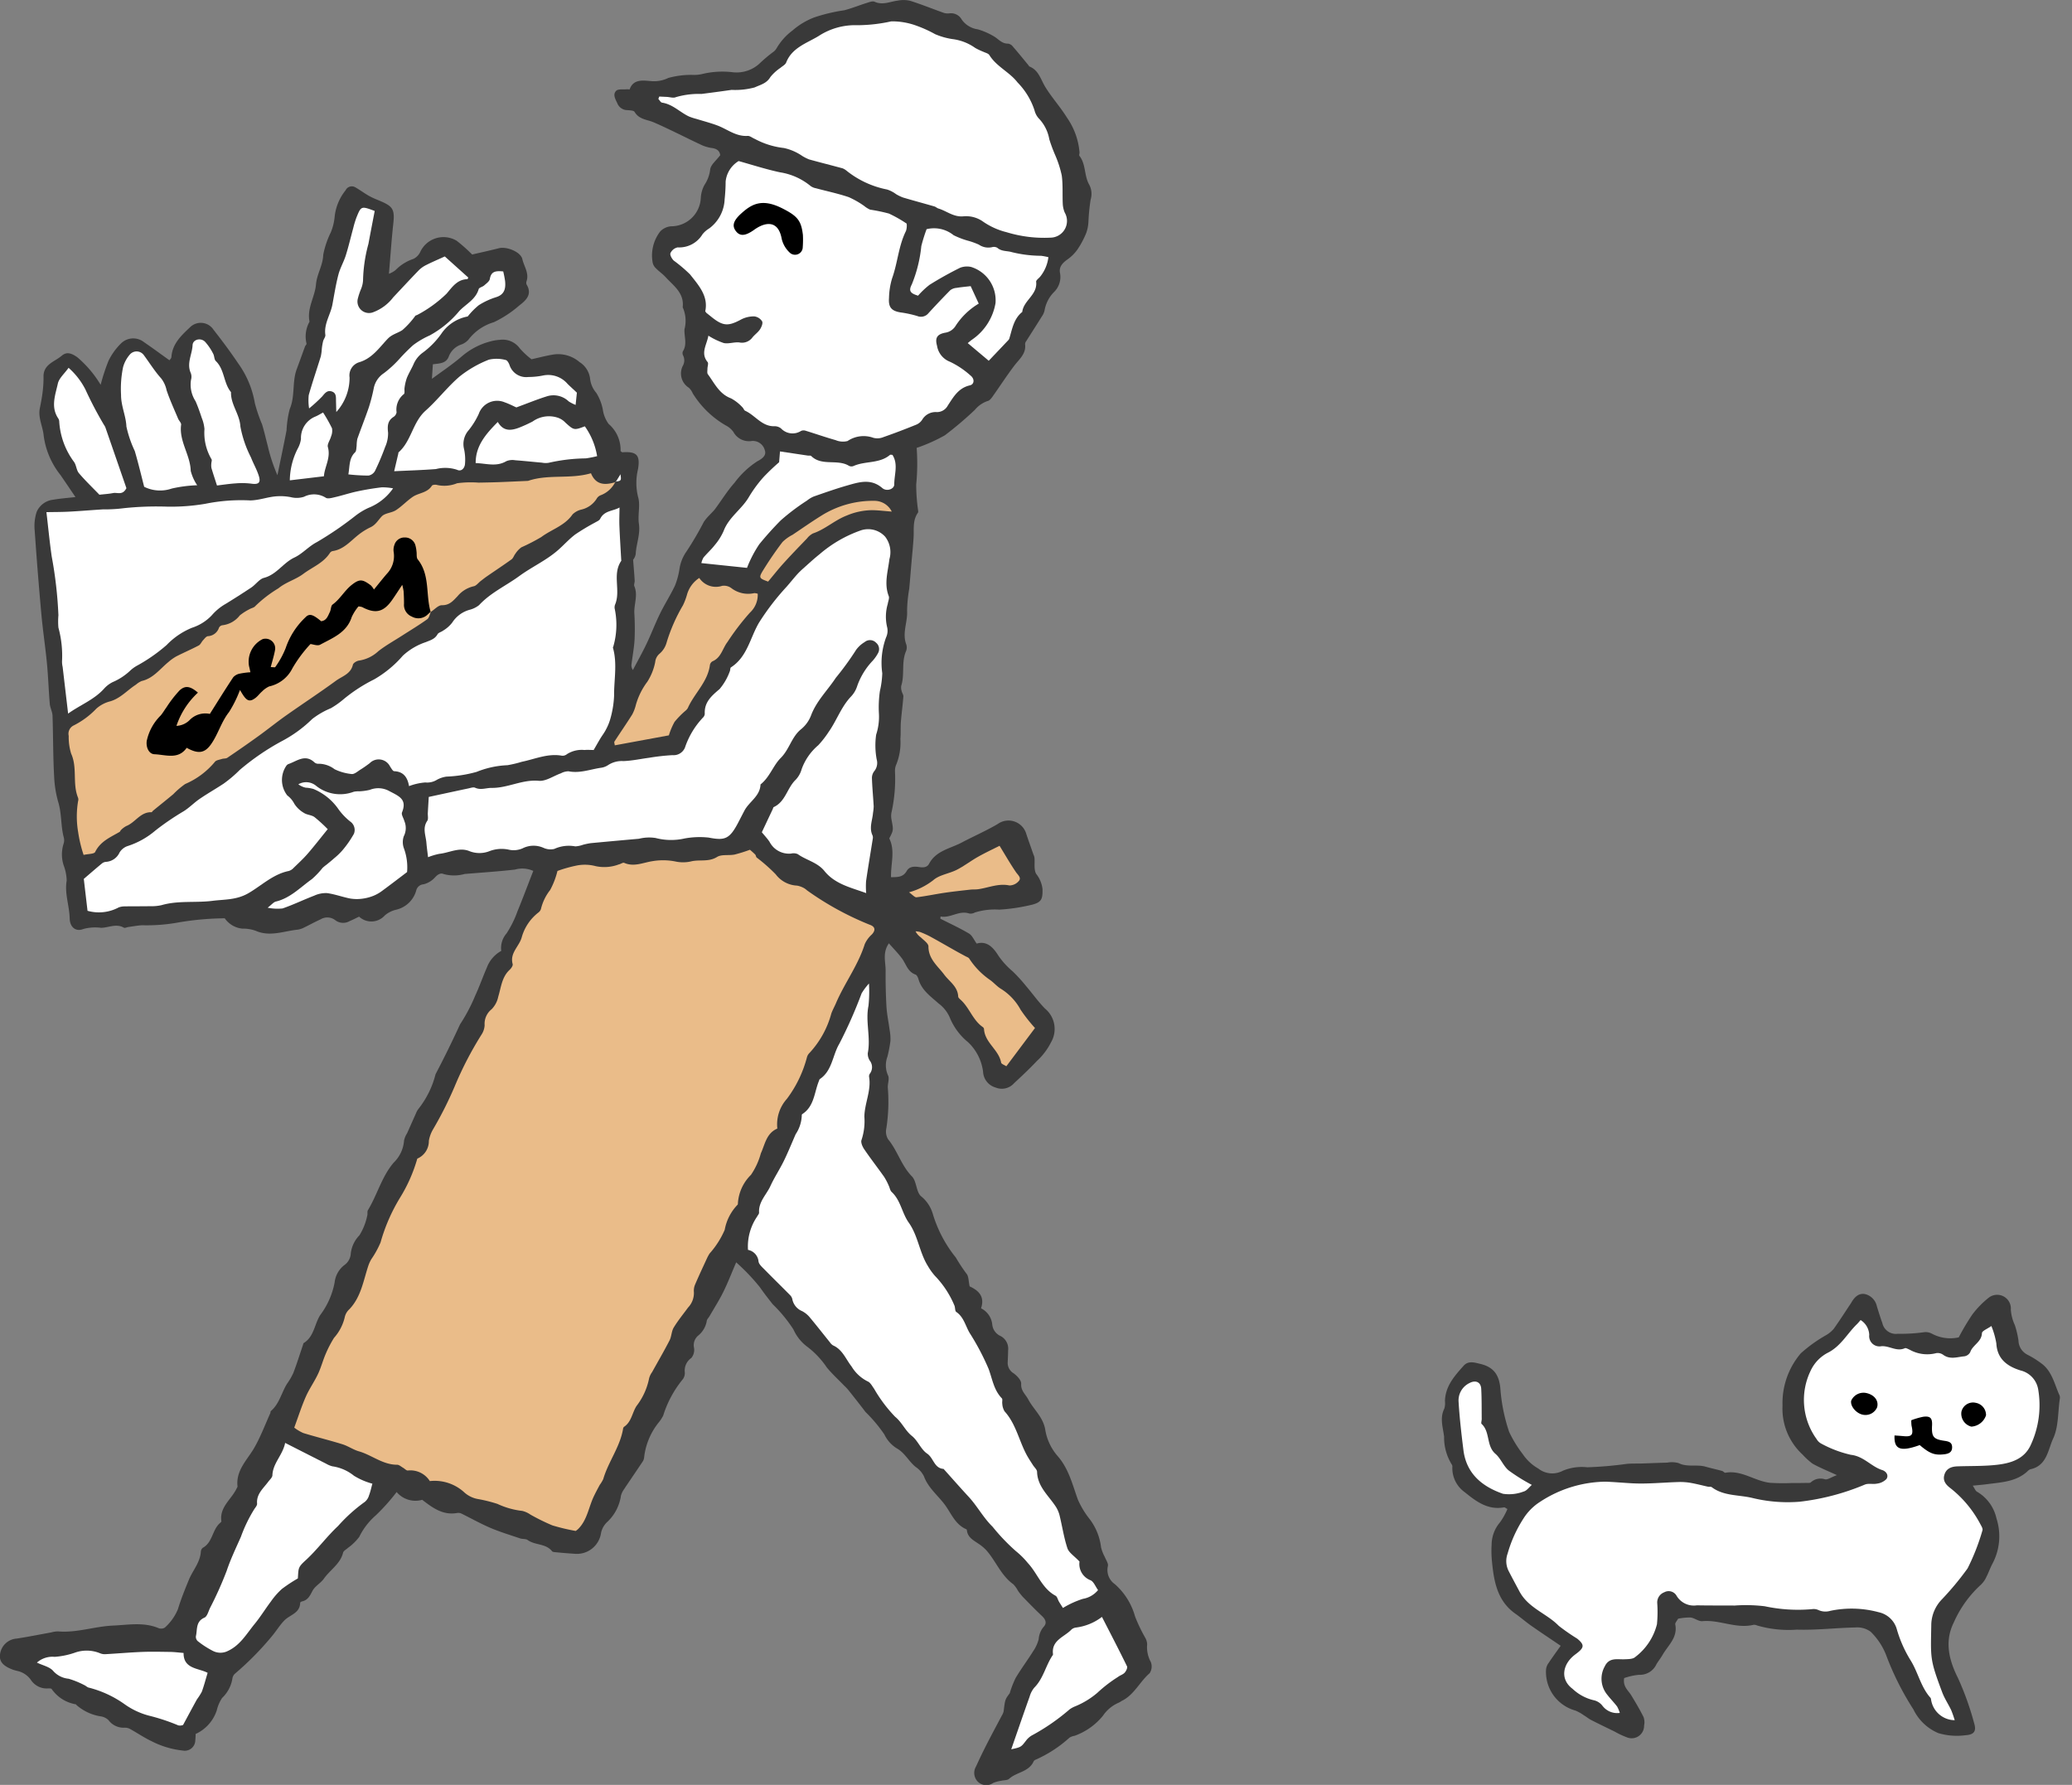 <svg xmlns="http://www.w3.org/2000/svg" width="236.079" height="203.393"><rect width="100%" height="100%" fill="#808080" stroke="none"/><g data-name="content img_02"><g data-name="グループ 1885"><g data-name="グループ 1884"><path data-name="パス 1048" d="M115.046 192.948a10.976 10.976 0 0 1 .674-1.737c.613-1.036 1.339-2 1.98-3.024a4.45 4.45 0 0 0 .647-1.4 2.446 2.446 0 0 1 .557-1.4c.408-.415.232-.844-.178-1.233-.75-.708-1.471-1.449-2.191-2.188a6.6 6.6 0 0 1-.557-.708 3.083 3.083 0 0 0-.531-.733c-1.4-1-1.981-2.651-3.081-3.884a4.889 4.889 0 0 0-.895-.74c-.573-.393-1.217-.712-1.305-1.518 0-.041-.025-.1-.054-.115-1.158-.489-1.635-1.577-2.274-2.537-.8-1.2-2.039-2.074-2.566-3.5a2.728 2.728 0 0 0-.922-1.054c-.8-.627-1.224-1.6-2.17-2.132a3.762 3.762 0 0 1-1.416-1.582 16.591 16.591 0 0 0-2.151-2.564c-.647-.859-1.317-1.7-1.985-2.541a6.413 6.413 0 0 0-.446-.463c-.661-.684-1.369-1.332-1.973-2.064a9.939 9.939 0 0 0-2.191-2.336 4.982 4.982 0 0 1-1.615-2 16.356 16.356 0 0 0-2.368-2.879c-.5-.637-.988-1.256-1.451-1.928a23.406 23.406 0 0 0-2.705-2.84c-.511 1.187-.938 2.3-1.462 3.363-.469.952-1.045 1.851-1.575 2.771-.106.184-.3.358-.316.547a2.732 2.732 0 0 1-.959 1.652 1.419 1.419 0 0 0-.495 1.385 1.439 1.439 0 0 1-.31 1.184 1.739 1.739 0 0 0-.735 1.65 1.183 1.183 0 0 1-.29.843 12.3 12.3 0 0 0-2.172 4.061 4.136 4.136 0 0 1-.493.764 7.725 7.725 0 0 0-1.68 3.987 1.018 1.018 0 0 1-.165.49c-.714 1.074-1.446 2.136-2.161 3.21a2.3 2.3 0 0 0-.315.672 5.107 5.107 0 0 1-1.59 3.031 2.347 2.347 0 0 0-.68 1.226 2.782 2.782 0 0 1-3.022 2.372c-.691-.044-1.381-.1-2.07-.169-.17-.017-.41-.018-.494-.124-.711-.9-1.934-.66-2.778-1.273-.215-.157-.58-.091-.857-.185-1.135-.384-2.287-.732-3.386-1.2-1.14-.487-2.222-1.1-3.338-1.647a.883.883 0 0 0-.5-.04c-1.564.256-2.707-.564-3.93-1.511a2.805 2.805 0 0 1-2.914-.884 22.859 22.859 0 0 1-2.409 2.687 7.726 7.726 0 0 0-1.852 2.422 6.033 6.033 0 0 1-1.29 1.257c-.188.178-.5.327-.548.538-.32 1.293-1.478 1.954-2.179 2.954-.361.514-1.01.847-1.3 1.384-.3.563-.527 1.084-1.214 1.222-.075.016-.2.1-.2.149-.019 1.209-1.186 1.373-1.813 2.029-.474.494-.847 1.084-1.273 1.623a34.1 34.1 0 0 1-4.306 4.4.919.919 0 0 0-.321.534 3.889 3.889 0 0 1-1.176 2.26 4.354 4.354 0 0 0-.612 1.414 4.489 4.489 0 0 1-2.41 2.695 6.615 6.615 0 0 1-.038.724 1.2 1.2 0 0 1-1.434 1.164 10.159 10.159 0 0 1-3.587-1.085c-.835-.4-1.61-.931-2.425-1.38a1.187 1.187 0 0 0-.614-.138 2.135 2.135 0 0 1-1.814-.844 1.583 1.583 0 0 0-.854-.44 5.453 5.453 0 0 1-2.8-1.291c-.032-.029-.055-.085-.09-.092a4.184 4.184 0 0 1-2.744-1.737c-.063-.093-.324-.074-.491-.068a2.149 2.149 0 0 1-1.884-.98 2.544 2.544 0 0 0-1.565-1.022c-.167-.045-.338-.085-.5-.145-1.127-.426-1.548-.935-1.446-1.737a2.052 2.052 0 0 1 1.9-1.8c1.314-.2 2.619-.465 3.928-.7a3.065 3.065 0 0 1 .772-.119c2.14.186 4.178-.571 6.282-.663 1.731-.076 3.484-.421 5.181.292a.8.8 0 0 0 .716-.062 5.793 5.793 0 0 0 1.489-2.094c.346-1.146.8-2.263 1.258-3.372.436-1.059 1.269-1.945 1.352-3.161a.636.636 0 0 1 .216-.459c1.141-.615 1.073-2.059 1.973-2.832.064-.054.164-.14.155-.2-.237-1.627 1.153-2.494 1.736-3.737.037-.077.109-.16.1-.234-.2-1.872 1.149-3.045 1.957-4.479.694-1.231 1.194-2.569 1.777-3.861.035-.078.012-.2.065-.247.982-.831 1.211-2.106 1.86-3.132a7.092 7.092 0 0 0 .706-1.22c.4-1.042.729-2.109 1.089-3.166.029-.083.038-.2.1-.238 1.179-.728 1.208-2.148 1.876-3.19a8.926 8.926 0 0 0 1.638-3.722 2.894 2.894 0 0 1 1.139-1.989 1.716 1.716 0 0 0 .7-1.318 3.544 3.544 0 0 1 .983-2.048 6.8 6.8 0 0 0 .889-2.234c.069-.2-.02-.468.081-.635 1.064-1.75 1.566-3.8 2.921-5.4a3.912 3.912 0 0 0 1.195-2.525 2.369 2.369 0 0 1 .343-.83c.333-.747.664-1.495 1-2.239a2.036 2.036 0 0 1 .314-.566 10.5 10.5 0 0 0 1.932-3.929 118.58 118.58 0 0 0 2.79-5.683 19.408 19.408 0 0 0 1.728-3.27c.487-1.048.865-2.144 1.328-3.2a3.594 3.594 0 0 1 1.639-1.9 2.532 2.532 0 0 1 .6-1.987 11.886 11.886 0 0 0 1.251-2.529c.62-1.5 1.184-3.027 1.8-4.6a3.043 3.043 0 0 0-2.089-.15c-1.9.217-3.82.341-5.73.5a4.482 4.482 0 0 1-2.424 0c-.346-.155-.686.086-.99.426a2.6 2.6 0 0 1-1.278.751.917.917 0 0 0-.818.671 3.1 3.1 0 0 1-2.314 2.228 3.063 3.063 0 0 0-1.267.64 2.051 2.051 0 0 1-2.937.146c-.389.185-.734.364-1.091.515a1.469 1.469 0 0 1-1.608-.1 1.48 1.48 0 0 0-1.7-.1c-.628.277-1.227.618-1.847.915a2.336 2.336 0 0 1-.732.25c-1.6.16-3.181.855-4.823.124a4.339 4.339 0 0 0-1.508-.239 2.767 2.767 0 0 1-2-1.177 32.921 32.921 0 0 0-5.58.527 20.177 20.177 0 0 1-3.861.265c-.518.035-1.031.132-1.546.2-.172.025-.391.147-.5.081-.881-.51-1.739 0-2.606.012a5.143 5.143 0 0 0-2.021.135c-.869.344-1.531-.209-1.553-1.21-.03-1.446-.6-2.835-.339-4.322a5.442 5.442 0 0 0-.351-1.737 3.992 3.992 0 0 1-.008-2.43 1.269 1.269 0 0 0 .017-.768c-.344-1.308-.214-2.669-.623-4a12.582 12.582 0 0 1-.465-2.882c-.13-2.312-.107-4.634-.185-6.95-.015-.455-.273-.9-.313-1.358-.13-1.529-.176-3.066-.321-4.594-.178-1.868-.465-3.725-.635-5.594q-.432-4.767-.762-9.543a5.245 5.245 0 0 1 .223-2.142 2.337 2.337 0 0 1 1.9-1.391c.769-.132 1.55-.19 2.521-.3-.625-.92-1.158-1.718-1.705-2.507a9.1 9.1 0 0 1-1.91-4.44c-.087-1.069-.668-2.066-.443-3.181.119-.593.237-1.19.309-1.791a12.376 12.376 0 0 0 .109-1.768c-.038-1.447 1.271-1.726 2.08-2.42.591-.507 1.162-.247 1.765.172a12.622 12.622 0 0 1 2.666 3.144 21.423 21.423 0 0 1 .905-2.757 7.178 7.178 0 0 1 1.436-1.98 1.978 1.978 0 0 1 2.613-.111c.962.651 1.895 1.347 2.884 2.053.057-.086.213-.216.223-.356.1-1.541 1.147-2.483 2.164-3.446a1.733 1.733 0 0 1 2.619.3c.984 1.262 1.947 2.546 2.839 3.875a10.863 10.863 0 0 1 1.882 4.5 17.312 17.312 0 0 0 .823 2.421c.253.824.44 1.669.659 2.5a18.653 18.653 0 0 0 1.093 3.3c.35-1.705.717-3.407 1.04-5.118a11.777 11.777 0 0 1 .359-2.408c.638-1.482.255-3.1.808-4.573.32-.851.62-1.709.935-2.561.043-.12.193-.24.174-.337a3.439 3.439 0 0 1 .344-2.5c-.322-1.518.616-2.818.735-4.255.1-1.164.786-2.15.824-3.36a10.047 10.047 0 0 1 .861-2.552 6.205 6.205 0 0 0 .435-1.717 5.708 5.708 0 0 1 1.252-3.081.781.781 0 0 1 1.118-.337c.511.294.987.648 1.5.945a8.722 8.722 0 0 0 1.037.486c1.64.685 1.978.927 1.784 2.669-.208 1.879-.33 3.768-.5 5.747a2.572 2.572 0 0 0 .745-.415 5.177 5.177 0 0 1 2.05-1.283 1.654 1.654 0 0 0 .76-.764 2.919 2.919 0 0 1 4.161-1.3 18.266 18.266 0 0 1 1.765 1.568c.887-.207 1.975-.444 3.054-.719.858-.218 2.476.4 2.669 1.255.186.817.78 1.581.477 2.5a.524.524 0 0 0 0 .378c.686 1.14-.077 1.815-.838 2.4a12.653 12.653 0 0 1-2.892 1.9 5.637 5.637 0 0 0-2.9 2 2.064 2.064 0 0 1-.856.558 2.31 2.31 0 0 0-1.364 1.315c-.3.865-1.122.82-1.826.923l-.108 1.654c1.1-.813 2.326-1.624 3.432-2.579a8.11 8.11 0 0 1 3.151-1.662 5.322 5.322 0 0 1 1.145-.2 2.4 2.4 0 0 1 2.273.957 9.2 9.2 0 0 0 1.344 1.256c.879-.192 1.741-.431 2.619-.558a3.752 3.752 0 0 1 2.86.883 2.6 2.6 0 0 1 1.2 1.907 2.97 2.97 0 0 0 .705 1.6 5.581 5.581 0 0 1 .743 1.893 3.608 3.608 0 0 0 .665 1.648 3.885 3.885 0 0 1 1.357 3.09c.071.048.146.141.214.136 1.648-.113 2.032.338 1.776 1.913a6.652 6.652 0 0 0 0 3.16c.29.946-.053 2.067.1 3.079.178 1.2-.307 2.289-.365 3.442a1.392 1.392 0 0 1-.294.655c.074.967.136 1.669.177 2.372.013.214-.113.466-.039.643.437 1.028-.048 2.044 0 3.065a29.4 29.4 0 0 1 .029 2.973c-.051.944-.231 1.881-.348 2.822a.925.925 0 0 0 .156.688c.521-1 1.073-1.979 1.557-2.994.538-1.129.98-2.3 1.529-3.425.528-1.08 1.186-2.1 1.7-3.185a8.419 8.419 0 0 0 .513-1.866 4.669 4.669 0 0 1 .784-2.007 36.038 36.038 0 0 0 2-3.408 5.522 5.522 0 0 1 .668-.791c.2-.224.429-.426.607-.665.744-1 1.4-2.08 2.231-3.009a9.959 9.959 0 0 1 2.587-2.435c.5-.267 1.09-.636.845-1.287a1.4 1.4 0 0 0-1.488-1.024 2.02 2.02 0 0 1-2.088-1.042 2.44 2.44 0 0 0-.876-.74 10.751 10.751 0 0 1-3.759-3.659 1.774 1.774 0 0 0-.44-.63 1.925 1.925 0 0 1-.666-2.53 1.24 1.24 0 0 0 .036-1.107.594.594 0 0 1-.053-.5c.533-.823.137-1.688.19-2.529a3.738 3.738 0 0 0-.205-2.5c.2-1.634-1.049-2.453-1.961-3.453-.317-.348-.72-.618-1.051-.956a1.281 1.281 0 0 1-.4-.641 4.479 4.479 0 0 1 .872-3.617 1.934 1.934 0 0 1 1.219-.563 3.385 3.385 0 0 0 3.384-3.244 3.515 3.515 0 0 1 .424-1.478 3.964 3.964 0 0 0 .647-1.761c.072-.541.687-1.009 1.141-1.617-.047-.451-.344-.75-.974-.823a4.361 4.361 0 0 1-1.318-.418c-1.757-.823-3.48-1.721-5.258-2.494-.774-.337-1.689-.325-2.2-1.194-.1-.178-.556-.184-.852-.208a1.229 1.229 0 0 1-1.114-.765c-.222-.477-.556-1.018-.14-1.437.228-.23.789-.131 1.2-.174a2.343 2.343 0 0 1 .335.019c.4-1.181 1.482-1.037 2.382-.956a3.741 3.741 0 0 0 2.029-.355 9.628 9.628 0 0 1 2.933-.342 4.143 4.143 0 0 0 .868-.093 9.843 9.843 0 0 1 3.538-.215 3.859 3.859 0 0 0 3.165-1.1 16.126 16.126 0 0 1 1.365-1.149 1.49 1.49 0 0 0 .453-.462 6.778 6.778 0 0 1 1.83-2.051 8.162 8.162 0 0 1 2.514-1.5 19.557 19.557 0 0 1 3.381-.8c.875-.228 1.719-.574 2.584-.844.281-.087.643-.23.868-.128.932.426 1.78-.025 2.664-.133a3.382 3.382 0 0 1 1.394.026c1.3.413 2.562.925 3.846 1.381a1.545 1.545 0 0 0 .628.048 1.4 1.4 0 0 1 1.413.736 2.716 2.716 0 0 0 1.832 1.09 8.039 8.039 0 0 1 1.749.756c.557.3.947.893 1.691.869a.863.863 0 0 1 .538.33c.615.709 1.206 1.44 1.8 2.162.028.033.039.094.072.107 1.081.423 1.3 1.489 1.828 2.349.742 1.209 1.716 2.274 2.461 3.481a8.066 8.066 0 0 1 1.435 3.976c0 .13-.071.306-.011.384.75.962.532 2.247 1.1 3.256a2.245 2.245 0 0 1 .175 1.738 22.987 22.987 0 0 0-.251 2.555 4.49 4.49 0 0 1-.246 1.235 10.276 10.276 0 0 1-.967 1.832 4.682 4.682 0 0 1-1.161 1.178c-.583.407-1.018.869-.854 1.6a2.4 2.4 0 0 1-.706 2.139 3.915 3.915 0 0 0-1.055 2.038 1.845 1.845 0 0 1-.305.709c-.585.943-1.187 1.874-1.778 2.812a.639.639 0 0 0-.145.352c.144 1.108-.661 1.716-1.233 2.471-.86 1.137-1.635 2.336-2.461 3.5-.147.207-.346.475-.559.517a3.235 3.235 0 0 0-1.465 1.009 40.612 40.612 0 0 1-3.426 2.906 19.02 19.02 0 0 1-3.163 1.416c.047-.12-.049 0-.038.116a24.463 24.463 0 0 1-.059 4.071 20.562 20.562 0 0 0 .216 2.953c.007.086.027.2-.016.257-.624.87-.443 1.875-.5 2.844-.062 1.017-.171 2.032-.258 3.047-.08.935-.151 1.869-.24 2.8a15.973 15.973 0 0 0-.242 2.483c.082 1.284-.587 2.54-.094 3.833a1.128 1.128 0 0 1-.025.771c-.547 1.265-.137 2.654-.543 3.935a1.319 1.319 0 0 0 .046.625c.045.21.208.415.193.613-.074.972-.209 1.94-.285 2.912-.049.635.006 1.279-.056 1.91a6.669 6.669 0 0 1-.457 2.9 1.771 1.771 0 0 0-.155.856 17.66 17.66 0 0 1-.373 4.506 2.123 2.123 0 0 0-.033.9c.234 1.236.247 1.234-.249 2.185.7 1.4.163 2.881.2 4.422.722-.02 1.364.03 1.789-.711.3-.525.868-.532 1.4-.45.462.072.913.071 1.152-.377.793-1.495 2.4-1.72 3.7-2.407 1.363-.718 2.782-1.336 4.109-2.114a2.109 2.109 0 0 1 3.262 1.122c.258.78.539 1.554.809 2.33a1.616 1.616 0 0 1 .123.37c.059.63-.09 1.379.2 1.862a3.376 3.376 0 0 1 .717 1.726c.021 1.078-.074 1.477-1.126 1.765a21.265 21.265 0 0 1-3.8.578 7.649 7.649 0 0 0-2.786.327.959.959 0 0 1-.625.117c-1.177-.4-2.138.555-3.276.336l-.028.25c1.092.556 2.211 1.066 3.262 1.691.368.219.566.723.878 1.148 1.2-.36 1.929.506 2.469 1.366a8.826 8.826 0 0 0 1.637 1.8 18.961 18.961 0 0 1 1.555 1.713c.713.835 1.351 1.741 2.118 2.522a3.009 3.009 0 0 1 .689 3.854 7.41 7.41 0 0 1-1.609 2.124c-.83.883-1.705 1.7-2.588 2.521a1.869 1.869 0 0 1-2.135.494 1.961 1.961 0 0 1-1.407-1.808 5.611 5.611 0 0 0-1.7-3.342 7.063 7.063 0 0 1-2.113-2.865 3.967 3.967 0 0 0-1.272-1.569c-.9-.808-1.911-1.495-2.273-2.746-.058-.2-.18-.478-.338-.534-.9-.316-1.072-1.2-1.549-1.843-.427-.577-.939-1.092-1.487-1.718-.753 1.087-.365 2.133-.37 3.123a63.32 63.32 0 0 0 .094 4.088c.054.895.247 1.781.363 2.673a5.592 5.592 0 0 1 .089 1.257 15.391 15.391 0 0 1-.342 1.778 2.816 2.816 0 0 0 .064 2.125c.191.357-.04.923-.021 1.393a19.668 19.668 0 0 1-.167 4.649 1.682 1.682 0 0 0 .2 1.242c1.076 1.3 1.5 2.993 2.716 4.232.547.558.47 1.76 1.038 2.261a4.016 4.016 0 0 1 1.335 1.992 14.568 14.568 0 0 0 2.634 5 19.005 19.005 0 0 0 1.19 1.807c.281.3.245.89.379 1.473.961.439 1.765 1.113 1.3 2.5a2.316 2.316 0 0 1 1.278 1.861 1.607 1.607 0 0 0 .954 1.3 1.63 1.63 0 0 1 .851 1.645c-.006.432-.023.866-.046 1.3a1.385 1.385 0 0 0 .676 1.3c.388.281.884.8.859 1.182-.052.818.492 1.2.8 1.785.619 1.159 1.7 2.016 1.942 3.45a6.037 6.037 0 0 0 1.331 2.918c1.34 1.483 1.749 3.3 2.39 5.063a10.054 10.054 0 0 0 1.339 2.214 6.621 6.621 0 0 1 1.3 3.223 4.464 4.464 0 0 0 .413 1.066c.138.358.441.765.363 1.071a1.964 1.964 0 0 0 .8 2.059 7.61 7.61 0 0 1 2.3 3.688 18.414 18.414 0 0 0 1.174 2.445 1.582 1.582 0 0 1 .2.75 3.456 3.456 0 0 0 .409 1.962 1.394 1.394 0 0 1-.126 1.3c-1.138.98-1.762 2.472-3.181 3.155a2.683 2.683 0 0 1-.337.2 4.154 4.154 0 0 0-1.8 1.487 7.356 7.356 0 0 1-3.24 2.292 1.441 1.441 0 0 0-.581.215 14.414 14.414 0 0 1-3.875 2.516.421.421 0 0 0-.195.164c-.533 1.226-1.948 1.222-2.805 2.005-.191.175-.569.144-.86.215a3.857 3.857 0 0 0-.953.254 1.364 1.364 0 0 1-1.69-.091 1.422 1.422 0 0 1-.255-1.8c.391-.87.81-1.728 1.244-2.578.552-1.081 1.13-2.147 1.694-3.221a1.616 1.616 0 0 0 .2-.467c.164-1.345.159-1.346.694-2.067z" fill="#393939"/><path data-name="パス 1049" d="M47.546 132.029A2.169 2.169 0 0 0 48.863 130a3.865 3.865 0 0 1 .488-1.325 42.351 42.351 0 0 0 2.476-4.928 39.83 39.83 0 0 1 3.029-5.841 2.168 2.168 0 0 0 .362-1.074 2.124 2.124 0 0 1 .8-1.83 2.867 2.867 0 0 0 .756-1.447c.32-1.043.4-2.217 1.29-3.038.178-.164.4-.484.347-.662-.357-1.274.777-2.024 1.044-3.085a5.418 5.418 0 0 1 1.864-2.767.848.848 0 0 0 .312-.408 5.614 5.614 0 0 1 1.05-2.174 9.019 9.019 0 0 0 .834-2.173 15.3 15.3 0 0 1 2.174-.615 4.761 4.761 0 0 1 2.169.064 4.66 4.66 0 0 0 2.661-.2c.208-.037.455-.236.6-.172 1.1.487 2.139-.022 3.187-.187a7.265 7.265 0 0 1 2.577.016 4.155 4.155 0 0 0 1.806.017c.985-.261 2.034.093 3.009-.516.516-.323 1.326-.146 1.989-.274a16.718 16.718 0 0 0 1.758-.549c.117.1.369.312.6.544.086.087.083.266.172.345a19.321 19.321 0 0 1 2.164 1.907 3.23 3.23 0 0 0 2.436 1.29 2.611 2.611 0 0 1 .84.313 2.993 2.993 0 0 1 .309.239 34.042 34.042 0 0 0 7.111 3.9c.655.221.711.631.254 1.119a3.229 3.229 0 0 0-.809 1.113c-.752 2.4-2.29 4.416-3.268 6.7-.17.4-.385.778-.533 1.183a10.679 10.679 0 0 1-2.459 4.469 1.133 1.133 0 0 0-.327.551 13.6 13.6 0 0 1-2.282 4.717 4.351 4.351 0 0 0-1.085 3.382c-1.252.535-1.4 1.783-1.878 2.822a8.115 8.115 0 0 1-1.127 2.452 4.965 4.965 0 0 0-1.489 3.271c0 .042 0 .1-.028.125a5.5 5.5 0 0 0-1.473 2.864 9.947 9.947 0 0 1-1.716 2.695 4.306 4.306 0 0 0-.312.568c-.449.974-.906 1.945-1.328 2.931a1.778 1.778 0 0 0-.157.884 2.389 2.389 0 0 1-.66 1.778c-.554.756-1.154 1.486-1.638 2.285-.258.426-.243 1.011-.474 1.462-.628 1.222-1.324 2.411-1.989 3.615a2.141 2.141 0 0 0-.339.7 7.568 7.568 0 0 1-1.439 3.163c-.5.778-.567 1.816-1.432 2.38a.376.376 0 0 0-.1.234c-.35 2.062-1.681 3.737-2.256 5.712a3.818 3.818 0 0 1-.394.655c-.239.443-.479.887-.694 1.343-.584 1.239-.746 2.681-1.779 3.7a2.538 2.538 0 0 1-.268.212 22.738 22.738 0 0 1-2.671-.636 24.277 24.277 0 0 1-2.491-1.226 2.711 2.711 0 0 0-.931-.421 9.035 9.035 0 0 1-2.831-.8 16.969 16.969 0 0 0-2.112-.534 3.176 3.176 0 0 1-1.615-.735 5.005 5.005 0 0 0-3.974-1.33 2.617 2.617 0 0 0-2.5-1.206c-.155.029-.356-.2-.541-.308-.225-.126-.456-.348-.683-.347-1.635.005-2.87-1.1-4.351-1.527-.653-.186-1.236-.607-1.887-.809-1.474-.457-2.976-.824-4.452-1.277a4.88 4.88 0 0 1-1.033-.618c.468-1.272.834-2.426 1.319-3.527.393-.892.97-1.7 1.387-2.584.349-.737.554-1.54.877-2.29a13.055 13.055 0 0 1 .949-1.828 5.37 5.37 0 0 0 1.231-2.391 1.694 1.694 0 0 1 .521-.873c1.346-1.414 1.595-3.292 2.182-5.029a4.126 4.126 0 0 1 .322-.679 10.664 10.664 0 0 0 1.046-1.9 20.3 20.3 0 0 1 2.2-5.067 17.687 17.687 0 0 0 1.986-4.484z" fill="#eabc89"/><path data-name="パス 1050" d="M37.339 94.486c-.82 1.009-1.52 1.916-2.268 2.779-.5.579-1.068 1.1-1.619 1.635a1.229 1.229 0 0 1-.544.35c-1.79.358-3.1 1.659-4.592 2.526-1.383.8-2.734.7-4.122.879-1.917.242-3.88-.06-5.777.487a5.009 5.009 0 0 1-1.279.12c-.99.02-1.98.007-2.971.023a1.918 1.918 0 0 0-.637.114 4.773 4.773 0 0 1-3.557.389c-.15-1.28-.3-2.553-.425-3.634.79-.677 1.425-1.232 2.076-1.768a.843.843 0 0 1 .479-.178 1.819 1.819 0 0 0 1.52-1.066 1.736 1.736 0 0 1 .87-.715 9.226 9.226 0 0 0 3.24-1.809 30.342 30.342 0 0 1 3.182-2.167c.655-.407 1.2-.984 1.841-1.421.884-.605 1.818-1.135 2.713-1.724a14.365 14.365 0 0 0 1.841-1.563 27.583 27.583 0 0 1 4.77-3.272 14.719 14.719 0 0 0 3.492-2.538 9.1 9.1 0 0 1 2.119-1.226 9.565 9.565 0 0 0 1.465-1.036 18.014 18.014 0 0 1 3.47-2.251 12.7 12.7 0 0 0 3.274-2.704 7.194 7.194 0 0 1 2.613-1.543c.539-.222 1.034-.349 1.341-.9.107-.191.427-.252.623-.406a3.649 3.649 0 0 0 1.052-.927 3.442 3.442 0 0 1 2.041-1.47 2.859 2.859 0 0 0 1.019-.518c1.313-1.416 3.061-2.2 4.581-3.312 1.422-1.037 3.038-1.764 4.369-2.916.683-.591 1.285-1.281 2-1.82a24.979 24.979 0 0 1 2.218-1.336c.222-.132.525-.243.625-.445.479-.968 1.491-.868 2.206-1.294-.007.753-.04 1.418-.014 2.081.051 1.291.134 2.581.205 3.871 0 .043.026.1.006.127-1.063 1.551-.021 3.4-.712 5.007a.884.884 0 0 0-.021.513 8.9 8.9 0 0 1-.177 4.256c-.01.041-.049.088-.039.122.519 1.818.114 3.663.132 5.492a11.269 11.269 0 0 1-.394 2.49 5.931 5.931 0 0 1-.521 1.323c-.181.366-.44.694-.652 1.045-.238.394-.463.8-.76 1.309-.291 0-.674-.036-1.052 0a3.136 3.136 0 0 0-1.979.464.8.8 0 0 1-.579.187c-1.608-.293-3.063.383-4.573.691a12.9 12.9 0 0 1-1.641.39 10.489 10.489 0 0 0-3.515.762 14.849 14.849 0 0 1-3.437.538 3.161 3.161 0 0 0-1.076.358 2.107 2.107 0 0 1-1.333.308 6.649 6.649 0 0 0-1.852.418c-.168-1.006-.637-1.657-1.691-1.7-.165-.007-.327-.338-.469-.533a1.439 1.439 0 0 0-2.322-.38c-.342.26-.694.509-1.06.735-.317.2-.677.529-.986.5a5.684 5.684 0 0 1-1.953-.547 3.015 3.015 0 0 0-1.8-.625.664.664 0 0 1-.483-.144c-1.072-1.016-2.016-.142-2.995.185a.655.655 0 0 0-.2.16 2.872 2.872 0 0 0 .087 3.411 2.735 2.735 0 0 1 .8.945 3.213 3.213 0 0 0 1.107 1.05c.351.229.861.227 1.195.473a16.87 16.87 0 0 1 1.505 1.375z" fill="#fff"/><path data-name="パス 1051" d="M98.692 101.773c-1.723-.631-3.543-1.011-4.755-2.515-.807-1-2.066-1.229-3.044-1.929a1.2 1.2 0 0 0-.761-.062 2.492 2.492 0 0 1-2.46-1.354c-.259-.379-.578-.717-.871-1.076l1.244-2.637c.037-.078.052-.2.11-.229 1.342-.617 1.523-2.165 2.484-3.094a2.868 2.868 0 0 0 .7-1.231 6.4 6.4 0 0 1 1.891-2.723 11.236 11.236 0 0 0 1.186-1.52c.917-1.3 1.423-2.853 2.548-4.031a3.09 3.09 0 0 0 .716-1.233 8.035 8.035 0 0 1 1.758-2.851 4.508 4.508 0 0 0 .6-.854.94.94 0 0 0-.218-1.192.954.954 0 0 0-1.311-.07 3.279 3.279 0 0 0-.957.868 33.119 33.119 0 0 1-2.323 3.2c-.937 1.425-2.2 2.633-2.82 4.283a3.752 3.752 0 0 1-1.12 1.56c-1.1.875-1.337 2.3-2.338 3.294-.857.852-1.259 2.2-2.3 3.011-.045 1.343-1.289 1.952-1.834 2.988-.221.419-.437.839-.654 1.259-1.035 2.01-1.558 2.167-3.435 1.808a9.544 9.544 0 0 0-2.714.1 6.931 6.931 0 0 1-3.313-.051 4.78 4.78 0 0 0-1.9.087q-2.747.241-5.492.5a7.541 7.541 0 0 0-.881.184 3.094 3.094 0 0 1-.884.183 3.991 3.991 0 0 0-2.393.293 1.916 1.916 0 0 1-1.242-.133 2.772 2.772 0 0 0-2.37.066 2.531 2.531 0 0 1-1.622.138 3.854 3.854 0 0 0-2.161.186 3.1 3.1 0 0 1-2.274-.009c-1.164-.478-2.281.191-3.423.31a7.342 7.342 0 0 0-1.287.384c-.069-.593-.147-1.123-.19-1.655-.067-.829-.47-1.658.1-2.488.145-.213.045-.592.062-.895.035-.631.074-1.261.107-1.83 1.611-.348 3.066-.665 4.521-.972.252-.053.56-.168.761-.077.648.3 1.262.011 1.882.02 1.84.026 3.484-.98 5.37-.809.809.074 1.681-.557 2.529-.857a1.879 1.879 0 0 1 .86-.228c1.283.259 2.472-.223 3.7-.4a1.931 1.931 0 0 0 .838-.323 2.858 2.858 0 0 1 1.717-.439c.979-.035 1.95-.249 2.925-.377a24.577 24.577 0 0 1 2.67-.3 1.394 1.394 0 0 0 1.424-.877 9.253 9.253 0 0 1 2.027-3.384.661.661 0 0 0 .224-.454c-.063-1.327.771-2.036 1.687-2.814a6.617 6.617 0 0 0 1.154-1.99c.079-.149.04-.418.147-.487 1.87-1.2 2.179-3.392 3.206-5.113a28.3 28.3 0 0 1 3.131-4.072c.4-.455.774-.928 1.176-1.379a8.807 8.807 0 0 1 .725-.71c.609-.542 1.208-1.1 1.845-1.606a14.555 14.555 0 0 1 4.637-2.7 2.619 2.619 0 0 1 2.842.688 2.881 2.881 0 0 1 .487 2.571c-.166 1.412-.627 2.778-.075 4.206.095.247-.073.591-.113.892a5.117 5.117 0 0 0-.062 2.679 1.784 1.784 0 0 1-.131 1.14 8.375 8.375 0 0 0-.431 4.078 10.37 10.37 0 0 1-.269 2.025 12.874 12.874 0 0 0-.112 2.58 6.536 6.536 0 0 1-.316 2.392 8.705 8.705 0 0 0 .059 2.813 1.477 1.477 0 0 1-.258 1.327 1.264 1.264 0 0 0-.281.829c.035 1.067.139 2.131.2 3.2a5.9 5.9 0 0 1-.079.756c-.068.849-.464 1.69-.055 2.553a.7.7 0 0 1 .029.383c-.254 1.609-.53 3.215-.763 4.827a8.707 8.707 0 0 0 .013 1.369z" fill="#fff"/><path data-name="パス 1052" d="M122.998 177.944a1.974 1.974 0 0 0 1.257 2.131c.366.166.559.715.854 1.119a2.846 2.846 0 0 1-1.731 1 10.463 10.463 0 0 0-2.268 1.038c-.146-.232-.308-.476-.458-.729-.132-.223-.193-.561-.384-.664-1.546-.832-2.046-2.534-3.154-3.723a9.235 9.235 0 0 0-1.359-1.354 22.655 22.655 0 0 1-2.665-2.79c-1.063-1.039-1.737-2.341-2.725-3.411-.967-1.046-1.906-2.116-2.857-3.176-1.077-.071-1.132-1.247-1.875-1.745-.706-.473-1.048-1.466-1.727-2.006-.78-.621-1.124-1.542-1.915-2.188a16.21 16.21 0 0 1-2.392-3.184c-.224-.306-.43-.728-.741-.848a4.475 4.475 0 0 1-1.831-1.7c-.657-.832-1.031-1.93-2.108-2.4a1.17 1.17 0 0 1-.367-.363c-.783-.969-1.548-1.953-2.348-2.906a2.856 2.856 0 0 0-.813-.638 1.856 1.856 0 0 1-1.112-1.344.893.893 0 0 0-.236-.454c-.978-.991-1.976-1.963-2.95-2.958-.265-.27-.626-.58-.668-.907a1.483 1.483 0 0 0-1.2-1.317 6.035 6.035 0 0 1 1.035-3.788c.078-.154.236-.313.227-.461-.076-1.229.839-2.033 1.293-3.029.445-.975 1.048-1.877 1.52-2.841.49-1 .909-2.037 1.354-3.059a4.1 4.1 0 0 0 .7-2.173.148.148 0 0 1 .05-.117c1.378-.885 1.365-2.466 1.9-3.773.032-.078.051-.186.111-.226 1.417-.956 1.432-2.7 2.217-4.023a52.485 52.485 0 0 0 2.54-5.746 7.336 7.336 0 0 1 .835-1.116 15.376 15.376 0 0 1-.055 2.54c-.364 1.8.277 3.6-.078 5.387a1.441 1.441 0 0 0 .23.863 1.223 1.223 0 0 1 .026 1.455.545.545 0 0 0-.112.368c.274 1.57-.507 3.015-.534 4.55a6.825 6.825 0 0 1-.321 2.655c-.115.27.1.772.308 1.073.726 1.068 1.522 2.087 2.267 3.142a7.122 7.122 0 0 1 .529 1.015c.113.233.15.538.325.7 1.034.958 1.171 2.4 1.943 3.489 1.069 1.5 1.216 3.394 2.174 4.934a6.924 6.924 0 0 0 .817 1.142 10.91 10.91 0 0 1 2.219 3.38c.1.236.049.62.209.729.854.583 1.043 1.569 1.512 2.376a27.966 27.966 0 0 1 2.169 4.106c.435 1.162.59 2.414 1.512 3.362.112.116.01.42.052.628a1.868 1.868 0 0 0 .257.854c1.378 1.517 1.678 3.574 2.691 5.268.177.3.368.582.553.873.16.251.454.5.462.752.045 1.673 1.28 2.68 2.1 3.921a3.339 3.339 0 0 1 .457 1.022c.309 1.255.495 2.547.9 3.767.165.503.765.868 1.379 1.518z" fill="#fff"/><path data-name="パス 1053" d="M80.712 38.249a8.126 8.126 0 0 0 1.749.841c.559.12 1.19-.132 1.772-.068a1.481 1.481 0 0 0 1.488-.556c.263-.332.639-.582.87-.932.173-.26.355-.709.243-.916a1.228 1.228 0 0 0-.893-.564 3.134 3.134 0 0 0-1.492.348c-1.467.793-2.064.775-3.366-.27-.2-.163-.406-.323-.606-.487a1.035 1.035 0 0 1-.122-.181c.372-1.729-.76-2.958-1.737-4.2a16.9 16.9 0 0 0-1.849-1.568c-.219-.206-.464-.648-.379-.851a1.164 1.164 0 0 1 .82-.654 3.1 3.1 0 0 0 2.829-1.49 2.887 2.887 0 0 1 .774-.676 4.335 4.335 0 0 0 1.75-3.316 19.67 19.67 0 0 0 .114-2.018 3.084 3.084 0 0 1 1.481-2.338c1.5.416 3.085.933 4.708 1.281a7.237 7.237 0 0 1 3.493 1.564 1.486 1.486 0 0 0 .6.253c1.246.335 2.515.6 3.734 1.01a9.889 9.889 0 0 1 1.789 1.022 2.83 2.83 0 0 0 .66.408 18.913 18.913 0 0 1 2.141.445 14.482 14.482 0 0 1 2.022 1.148 1.988 1.988 0 0 1-.077.83c-.853 1.705-.947 3.625-1.576 5.379a8.3 8.3 0 0 0-.361 2.267c-.081 1.05.277 1.477 1.329 1.643a12.451 12.451 0 0 1 1.887.407 1.1 1.1 0 0 0 1.284-.327 95.78 95.78 0 0 1 2.484-2.615 1.341 1.341 0 0 1 .7-.262c.51-.086 1.026-.129 1.621-.2l.919 1.991a8.024 8.024 0 0 0-2.671 2.589 1.671 1.671 0 0 1-1.164.729c-.925.177-1.162.607-.915 1.489a2.33 2.33 0 0 0 1.47 1.818 9.726 9.726 0 0 1 2.347 1.574c.482.374.445 1-.081 1.118-1.31.3-1.874 1.333-2.512 2.3a1.4 1.4 0 0 1-1.262.745 1.767 1.767 0 0 0-1.649.861 1.5 1.5 0 0 1-.68.571c-1.231.5-2.471.976-3.725 1.412a1.792 1.792 0 0 1-1.153.09 3.269 3.269 0 0 0-2.954.365 2.147 2.147 0 0 1-1.347-.1c-1.158-.329-2.3-.729-3.449-1.081a.715.715 0 0 0-.51.034 1.8 1.8 0 0 1-2.264-.283 1.152 1.152 0 0 0-.719-.258c-1.47.058-2.217-1.244-3.376-1.763-.138-.062-.189-.294-.316-.4a4.954 4.954 0 0 0-1.29-1.012c-1.349-.5-1.884-1.723-2.642-2.748-.107-.143-.048-.417-.047-.629 0-.258.14-.611.018-.758-.839-1.022-.1-1.947.088-3.011z" fill="#fff"/><path data-name="パス 1054" d="M49.11 69.677c-.142.3-.2.721-.437.891-.935.671-1.926 1.264-2.895 1.887-.9.579-1.844 1.1-2.678 1.757a4.137 4.137 0 0 1-2.174 1.06c-.263.028-.672.27-.72.48-.239 1.044-1.2 1.3-1.9 1.8-1.872 1.37-3.814 2.641-5.709 3.979-1.057.746-2.063 1.562-3.112 2.319-1.18.854-2.377 1.684-3.582 2.5-.162.11-.419.07-.621.135-.281.092-.666.137-.807.34a8.986 8.986 0 0 1-3.381 2.518 9.7 9.7 0 0 0-1.359 1.165c-.758.631-1.53 1.246-2.293 1.87-.067.054-.125.178-.184.177-1.265-.041-1.839 1.172-2.862 1.571a2.512 2.512 0 0 0-.615.46c-.064.053-.084.169-.152.209-1.047.613-2.192 1.071-2.785 2.288-.117.241-.786.213-1.318.337a15.141 15.141 0 0 1-.621-2.595 10.554 10.554 0 0 1-.008-3.527.652.652 0 0 0 0-.386c-.667-1.611-.054-3.414-.792-5.038a6.379 6.379 0 0 1-.276-2.017 1.053 1.053 0 0 1 .574-1.194 9.382 9.382 0 0 0 2.579-1.916 3.783 3.783 0 0 1 1.591-.832c1.175-.35 1.944-1.278 2.921-1.9a2.429 2.429 0 0 1 .65-.412c1.315-.3 2.073-1.366 3.033-2.154a5.343 5.343 0 0 1 .906-.648c.844-.432 1.719-.806 2.558-1.247.208-.109.313-.4.488-.588s.35-.441.556-.471a1.4 1.4 0 0 0 1.265-.965.527.527 0 0 1 .395-.282 2.924 2.924 0 0 0 1.977-1.122 6.5 6.5 0 0 1 1.09-.7c.222-.132.535-.178.679-.363a14.358 14.358 0 0 1 2.63-2.023c.873-.717 1.952-.984 2.835-1.645 1.026-.767 2.282-1.232 3.021-2.368a.525.525 0 0 1 .3-.226c1.3-.183 2.077-1.175 3.026-1.908a7.21 7.21 0 0 1 1.33-.819c.585-.275.857-.812 1.268-1.235.374-.387 1.118-.385 1.606-.7.683-.441 1.249-1.064 1.923-1.523s1.668-.443 2.178-1.267c.071-.113.426-.143.6-.082a3.837 3.837 0 0 0 2.274-.2 11.729 11.729 0 0 1 2.444-.07c.773-.014 1.545-.028 2.318-.056 1.077-.04 2.153-.092 3.23-.139a.462.462 0 0 0 .129-.017c2.3-.774 4.743-.16 7.13-.857.569 1.386 1.636 1.365 2.812 1.008l-.034-.031a3.041 3.041 0 0 1-1.653 1.522.905.905 0 0 0-.482.412 2.788 2.788 0 0 1-1.743 1.23 2.135 2.135 0 0 0-1 .551c-.886 1.29-2.384 1.7-3.556 2.575a21.733 21.733 0 0 1-2.276 1.175 2.841 2.841 0 0 0-.688.74c-.158.2-.234.49-.426.629-.92.664-1.869 1.287-2.8 1.931-.245.168-.477.355-.713.536-.268.206-.51.547-.8.6a3.344 3.344 0 0 0-1.844 1.136c-.493.508-.907 1.038-1.776 1.023-.422-.007-.853.5-1.28.771-.639-.154-.77-.683-.8-1.206a23.223 23.223 0 0 0-1.487-5.485c-.1-.341-.242-.71-.665-.691-.513.024-.614.468-.6.859a4.59 4.59 0 0 1-1.282 3.041c-.694.878-1.363 1.563-2.613.887a1.2 1.2 0 0 0-1.517.445c-.734.955-1.749 1.685-2.206 2.869a1.259 1.259 0 0 1-1.7.806c-1.109-.395-1.637.278-2.107 1.033-.641 1.031-1.1 2.164-1.649 3.245-.315.616-.7 1.042-1.406.843s-.717-.77-.6-1.38a.893.893 0 0 0-.282-1.014c-.947.112-1.231.815-1.164 1.639a1.509 1.509 0 0 1-1.128 1.772 4.592 4.592 0 0 0-2.2 2.31c-.673 1.174-1.227 2.4-2.87 2.478-.512.025-.877.544-1.336.783s-.985.483-1.456.047a1.147 1.147 0 0 1-.116-1.55 15.467 15.467 0 0 0 .9-1.855c-.032-.113-.132-.168-.195-.093a24.381 24.381 0 0 0-2.962 4.367c-.359.708-.013 1.28.822 1.411a2.525 2.525 0 0 0 1.42-.023 4.385 4.385 0 0 1 2.482-.418c1.01.13 1.5-.854 1.818-1.627.553-1.336 1.425-2.484 2.024-3.782.406-.879.944-1.35 1.938-.891a.8.8 0 0 0 .753.05c2.055-1.187 4.207-2.282 5.229-4.62a1.962 1.962 0 0 1 1.87-1.285 4.237 4.237 0 0 0 3.166-2.071c.279-.441.545-.889.826-1.328a1.227 1.227 0 0 1 1.57-.578 2.2 2.2 0 0 0 2.8-1.016c.155-.211.33-.4.482-.617.265-.37.563-.681 1.074-.563.57.132.695.589.772 1.083a7.342 7.342 0 0 1 .083.777c.046.92.525 1.353 1.445 1.228a2.321 2.321 0 0 1 .903.061z" fill="#eabc89"/><path data-name="パス 1055" d="M75.114 11.002l.865.041c.343.017.743.159 1.019.031a9.247 9.247 0 0 1 2.919-.368c1.147-.144 2.292-.3 3.437-.463a8.538 8.538 0 0 0 2.629-.281c.662-.305 1.364-.451 1.788-1.179a5.159 5.159 0 0 1 1.144-1.045c.227-.2.563-.363.661-.616.661-1.7 2.388-2.215 3.7-3.019a7.593 7.593 0 0 1 4.429-1.23 18.091 18.091 0 0 0 3.84-.438 7.967 7.967 0 0 1 2.894.5 14.082 14.082 0 0 1 2.1.954 7.909 7.909 0 0 0 1.975.564 5.7 5.7 0 0 1 2.609 1.015 7.6 7.6 0 0 0 .934.44c.233.112.553.181.67.371.816 1.319 2.31 1.935 3.217 3.124a8.125 8.125 0 0 1 1.928 3.176 2.115 2.115 0 0 0 .558.994 4.562 4.562 0 0 1 1.126 2.3 17.856 17.856 0 0 0 .669 1.8 12.154 12.154 0 0 1 .749 2.322c.145 1.064.064 2.158.115 3.238a2.91 2.91 0 0 0 .227.993 1.905 1.905 0 0 1-1.639 2.856 14.6 14.6 0 0 1-4.981-.619 8.207 8.207 0 0 1-2.8-1.287 3.338 3.338 0 0 0-2.1-.528c-1.139.118-1.92-.6-2.874-.888-.163-.049-.3-.19-.461-.237-1.182-.341-2.37-.66-3.55-1.009a4.734 4.734 0 0 1-.808-.385 3.5 3.5 0 0 0-1.027-.533 10.66 10.66 0 0 1-4.617-2.139 1.747 1.747 0 0 0-.442-.271c-1.277-.348-2.561-.667-3.835-1.022a5.206 5.206 0 0 1-.773-.391 5.868 5.868 0 0 0-2.1-.909 9.084 9.084 0 0 1-3.3-1.032c-.281-.108-.561-.363-.828-.346-1.341.087-2.328-.778-3.477-1.2-.764-.282-1.556-.488-2.335-.73a6.662 6.662 0 0 1-.866-.281c-1.039-.49-1.86-1.4-3.07-1.578-.158-.023-.281-.278-.421-.425z" fill="#fff"/><path data-name="パス 1056" d="M7.761 81.317l-.623-5.316a2.693 2.693 0 0 1-.07-.645 12.16 12.16 0 0 0-.412-3.837 8.22 8.22 0 0 1 0-1.412 47.349 47.349 0 0 0-.766-6.7c-.239-1.666-.4-3.343-.6-5.045.894-.018 1.755-.013 2.612-.059 1.269-.067 2.536-.177 3.805-.257a17.367 17.367 0 0 0 2.455-.143 35.615 35.615 0 0 1 4.869-.169 23.208 23.208 0 0 0 4.355-.324 20.52 20.52 0 0 1 5.128-.385c1.049-.019 1.979-.4 2.992-.471a6.2 6.2 0 0 1 1.63.1 2.721 2.721 0 0 0 1.508-.048 2.515 2.515 0 0 1 2.465.107c.23.167.732.015 1.092-.068.834-.194 1.65-.469 2.487-.647.925-.2 1.863-.354 2.8-.465a6.472 6.472 0 0 1 1.3.114 6.161 6.161 0 0 1-2.817 2.231 7.52 7.52 0 0 0-1.44.87 38.924 38.924 0 0 1-4.441 3.036c-.91.464-1.625 1.315-2.544 1.747-1.281.6-2.022 1.94-3.468 2.318-.534.14-.93.752-1.43 1.089a88.141 88.141 0 0 1-2.95 1.883 6.044 6.044 0 0 0-1.563 1.289 5.371 5.371 0 0 1-2.266 1.428 8.408 8.408 0 0 0-2.884 1.964 18.973 18.973 0 0 1-3.378 2.356 3.869 3.869 0 0 0-.739.53 6.735 6.735 0 0 1-2.029 1.339 3.283 3.283 0 0 0-1.014.785c-1.131 1.237-2.68 1.814-4.064 2.805z" fill="#fff"/><path data-name="パス 1057" d="M32.49 164.422c1.627.827 3.144 1.6 4.662 2.368a2.867 2.867 0 0 0 .712.3 5.044 5.044 0 0 1 2.46 1.071 7.847 7.847 0 0 0 2.105.909c-.147.528-.23.942-.382 1.329a1.5 1.5 0 0 1-.478.744 18.29 18.29 0 0 0-3.047 2.745c-1.32 1.234-2.373 2.7-3.7 3.913-.878.8-.807.883-.883 2.065a17.375 17.375 0 0 0-1.822 1.2 8.422 8.422 0 0 0-1.251 1.428c-.637.845-1.193 1.757-1.864 2.574-.91 1.108-1.62 2.4-3.031 3.059a1.881 1.881 0 0 1-1.712 0 10.388 10.388 0 0 1-1.737-1.123.667.667 0 0 1-.2-.563c.177-.755-.037-1.665.969-2.105.31-.135.451-.7.63-1.084a41.188 41.188 0 0 0 1.908-4.256c.449-1.345 1.055-2.592 1.621-3.875a16.3 16.3 0 0 1 1.556-3.2c.126-.173.3-.39.286-.572-.093-1.1.7-1.727 1.258-2.482.18-.244.48-.5.488-.751.046-1.386 1.17-2.289 1.452-3.694z" fill="#fff"/><path data-name="パス 1058" d="M38.315 46.954c-.012-.447-.018-.81-.03-1.174-.016-.469.084-1.02-.533-1.186-.5-.136-.753.243-1.05.589a17.3 17.3 0 0 1-1.484 1.359 5.864 5.864 0 0 1-.041-1.519c.421-1.484.924-2.943 1.377-4.419a5.868 5.868 0 0 0 .114-.879 7.155 7.155 0 0 1 .145-.841c.066-.249.289-.5.257-.725-.18-1.267.591-2.3.806-3.464.21-1.138.39-2.286.681-3.4.194-.746.6-1.434.836-2.173.323-1.026.567-2.077.85-3.115a10.921 10.921 0 0 1 .375-1.239c.53-1.3.539-1.3 2.074-.729-.236 1.238-.482 2.494-.714 3.751a17.122 17.122 0 0 0-.614 4.183 3.053 3.053 0 0 1-.242.993 7.662 7.662 0 0 0-.361 1.1 1.312 1.312 0 0 0 1.791 1.5 5.127 5.127 0 0 0 2.25-1.683c.977-1.034 1.939-2.082 2.93-3.1a3.177 3.177 0 0 1 .848-.593c.628-.318 1.279-.593 2.1-.968l2.659 2.391c.039-.086-.025.2-.1.2-1.156.03-1.736.929-2.357 1.652a14.4 14.4 0 0 1-3.324 2.413c-.072.047-.182.051-.235.109a9.671 9.671 0 0 1-1.46 1.612c-.532.372-1.175.464-1.707 1.025-.95 1.005-1.766 2.231-3.251 2.66a1.572 1.572 0 0 0-1.075 1.74 5.815 5.815 0 0 1-1.515 3.93z" fill="#fff"/><path data-name="パス 1059" d="M86.335 67.661a2.763 2.763 0 0 1-.889 2.15 27.709 27.709 0 0 0-2.556 3.343c-.568.733-.717 1.791-1.711 2.206a.6.6 0 0 0-.292.415c-.251 1.944-1.779 3.23-2.523 4.917a1.118 1.118 0 0 1-.255.292 9.759 9.759 0 0 0-1.252 1.278 7.906 7.906 0 0 0-.649 1.534l-6.159 1.136c-.021-.182-.095-.345-.042-.427.669-1.034 1.373-2.045 2.027-3.088a4.614 4.614 0 0 0 .413-1.087 8.055 8.055 0 0 1 1.311-2.647 6.419 6.419 0 0 0 .894-2.238 1.421 1.421 0 0 1 .494-.951 2.564 2.564 0 0 0 .809-1.285 19.335 19.335 0 0 1 1.859-4.231 7.183 7.183 0 0 0 .459-1.208 3.359 3.359 0 0 1 1.4-1.911 2.272 2.272 0 0 0 2.6.9 1.409 1.409 0 0 1 1.087.283 3.148 3.148 0 0 0 2.589.544 1.359 1.359 0 0 1 .386.075z" fill="#eabc89"/><path data-name="パス 1060" d="M65.729 44.747l-.145 1.394a4.39 4.39 0 0 1-.786-.4 2.51 2.51 0 0 0-2.418-.6c-1.152.355-2.269.817-3.546 1.285-.333-.147-.827-.407-1.348-.588a2.217 2.217 0 0 0-2.94 1.333 8.953 8.953 0 0 1-1.15 1.856 2.379 2.379 0 0 0-.516 2.174 5.723 5.723 0 0 1 .1 1.671c-.038.477-.412.9-.891.665a4.3 4.3 0 0 0-2.421-.086c-1.562.122-3.13.167-4.757.246l.474-2.021c.01-.041 0-.1.023-.126 1.469-1.292 1.6-3.431 3.082-4.753 1.373-1.224 2.5-2.723 3.9-3.913a12.893 12.893 0 0 1 3.314-1.9 3.966 3.966 0 0 1 1.918.041c.17.023.356.352.433.576a1.989 1.989 0 0 0 2.137 1.358 8.408 8.408 0 0 0 1.678-.169 2.9 2.9 0 0 1 2.8.959c.342.334.691.645 1.059.998z" fill="#fff"/><path data-name="パス 1061" d="M30.495 103.435c.464-.355.675-.636.939-.7 1.654-.4 2.79-1.624 4.1-2.555a9.7 9.7 0 0 0 1.218-1.279 5.555 5.555 0 0 1 .476-.387c.292-.241.588-.479.869-.732a7.365 7.365 0 0 0 .912-.878 11.833 11.833 0 0 0 1.313-1.885 1.169 1.169 0 0 0-.411-1.4 6.983 6.983 0 0 1-1.337-1.393 6.488 6.488 0 0 0-2.864-2.322 3.984 3.984 0 0 0-.877-.146 2.094 2.094 0 0 1-.839-.386 1.772 1.772 0 0 1 2.035.184 4.381 4.381 0 0 0 4.265.67 2.347 2.347 0 0 1 .61-.052 6.271 6.271 0 0 0 1.233-.169 2.586 2.586 0 0 1 2.255.161c1.093.571 2.013.924 1.412 2.41-.1.251.177.649.266.984a2.051 2.051 0 0 1-.066 1.738 2.066 2.066 0 0 0 .009 1.351 6.243 6.243 0 0 1 .368 2.724c-1.052.8-1.953 1.491-2.87 2.163a4.315 4.315 0 0 1-.966.545 5.193 5.193 0 0 1-1.25.325 4.6 4.6 0 0 1-1.385-.015c-.891-.173-1.756-.5-2.651-.62a3.175 3.175 0 0 0-1.464.294c-1.208.463-2.376 1.032-3.6 1.455a5.5 5.5 0 0 1-1.7-.085z" fill="#fff"/><path data-name="パス 1062" d="M88.771 52.673c.04-.476.075-.9.1-1.232l3.178.475c.127.019.305-.024.376.046 1.222 1.2 2.99.307 4.313 1.125a.631.631 0 0 0 .509.018c1.333-.6 2.958-.246 4.16-1.272.047-.04.163 0 .276 0 .687 1.076.2 2.251.206 3.376 0 .525-.864.836-1.36.407-1.3-1.12-2.649-.679-4-.294-1.284.367-2.544.814-3.806 1.253a3.163 3.163 0 0 0-.775.466 24.576 24.576 0 0 0-3 2.265 37.701 37.701 0 0 0-2.436 2.711 13.518 13.518 0 0 0-1.4 2.693l-5.2-.544a2.178 2.178 0 0 1 .243-.632c.408-.488.892-.915 1.279-1.417a6.572 6.572 0 0 0 1.015-1.612c.594-1.58 2.07-2.474 2.885-3.881A14.737 14.737 0 0 1 87 54.361a24.444 24.444 0 0 1 1.771-1.688z" fill="#fff"/><path data-name="パス 1063" d="M4.206 189.458a2.666 2.666 0 0 1 2.02-.656 8.962 8.962 0 0 0 2.405-.511 4.006 4.006 0 0 1 2.776.106 1.376 1.376 0 0 0 .635.1c1.379-.077 2.756-.2 4.135-.256 1.075-.041 2.152-.014 3.229 0 .469.008.937.071 1.51.117-.019 1.843 1.7 1.713 2.741 2.266-.234.773-.414 1.475-.663 2.153a7.094 7.094 0 0 1-.554.87c-.5.9-.977 1.8-1.58 2.916a.915.915 0 0 1-.546.048 22.4 22.4 0 0 0-3.153-1.06 8.51 8.51 0 0 1-2.941-1.334 12.223 12.223 0 0 0-4.07-1.9c-.2-.029-.361-.22-.555-.3a10.072 10.072 0 0 0-1.773-.72 2.676 2.676 0 0 1-1.754-.88c-.396-.479-1.191-.635-1.862-.959z" fill="#fff"/><path data-name="パス 1064" d="M112.653 41.11l-2.391-2.011c.162-.13.34-.293.539-.428a6.336 6.336 0 0 0 2.626-4.131 3.979 3.979 0 0 0-2.787-4.122 2.174 2.174 0 0 0-1.246.093 40.552 40.552 0 0 0-3.47 1.936 9.191 9.191 0 0 0-1.322 1.246c-.866-.262-1.108-.528-.716-1.278a15.551 15.551 0 0 0 1.087-4.37 18.526 18.526 0 0 1 .6-1.928 3.544 3.544 0 0 1 3.08.686 9.473 9.473 0 0 0 1.536.6 8.368 8.368 0 0 1 1.344.476 1.9 1.9 0 0 0 1.483.29.788.788 0 0 1 .613.067c.5.44 1.13.33 1.671.5a14.174 14.174 0 0 0 3.318.412 7.979 7.979 0 0 1 .834.157 4.364 4.364 0 0 1-.921 2.2c-.157.206-.495.419-.474.6.174 1.486-1.439 2.125-1.582 3.441-.981.78-1.145 1.954-1.48 3.047a.582.582 0 0 1-.149.209q-1.096 1.159-2.193 2.308z" fill="#fff"/><path data-name="パス 1065" d="M125.554 184.25c.993 1.938 1.949 3.772 2.855 5.63.082.167-.1.545-.27.729-.2.215-.531.3-.763.486a15.679 15.679 0 0 0-2.34 1.8 9.3 9.3 0 0 1-2.509 1.537 2.964 2.964 0 0 0-.675.367 23.742 23.742 0 0 1-4.335 2.985 2.362 2.362 0 0 0-.575.514c-.6.788-.591.795-1.724 1.039.7-2.014 1.385-4.011 2.094-6a2.786 2.786 0 0 1 .539-1.032c1.031-1.04 1.288-2.5 2.077-3.668a.212.212 0 0 0 .051-.119c-.217-1.626 1.3-1.972 2.108-2.835a.99.99 0 0 1 .457-.213 6.143 6.143 0 0 0 3.01-1.22z" fill="#fff"/><path data-name="パス 1066" d="M22.468 55.296a15.225 15.225 0 0 0-2.9.376 4.081 4.081 0 0 1-3.14-.2c-.327-1.259-.661-2.684-1.075-4.085a12.926 12.926 0 0 1-.95-2.779c-.053-1.24-.619-2.34-.611-3.618a12.124 12.124 0 0 1 .236-3.171 3.7 3.7 0 0 1 .786-1.441 1.015 1.015 0 0 1 1.573.09c.658.888 1.243 1.838 1.979 2.654a3.3 3.3 0 0 1 .616 1.35c.368 1.1.862 2.166 1.314 3.241.1.238.369.477.341.687-.254 1.882 1.046 3.431 1.094 5.257a5.217 5.217 0 0 0 .737 1.639z" fill="#fff"/><path data-name="パス 1067" d="M24.722 55.323c-.251-.785-.453-1.382-.629-1.986a1.716 1.716 0 0 1-.016-.5c0-.173.1-.4.019-.51a5.914 5.914 0 0 1-.8-3.434 4.323 4.323 0 0 0-.3-1.248c-.217-.65-.438-1.3-.717-1.929a3.462 3.462 0 0 1-.514-2.442 1.219 1.219 0 0 0-.029-.769c-.493-1.1.157-2.119.207-3.178.029-.644.913-.878 1.414-.39a6.093 6.093 0 0 1 .931 1.371c.145.254.111.65.3.833 1.015.978.868 2.507 1.733 3.545-.049 1.4.984 2.487 1.069 3.917a12.754 12.754 0 0 0 1.207 3.526c.276.72.681 1.4.9 2.129.236.775-.058.973-.88.854a8.666 8.666 0 0 0-1.782-.029c-.721.047-1.441.16-2.113.24z" fill="#fff"/><path data-name="パス 1068" d="M117.925 117.145l-3.266 4.36c-.22-.149-.562-.257-.592-.42-.27-1.475-1.864-2.268-1.951-3.826a.332.332 0 0 0-.132-.218c-1.137-.78-1.516-2.173-2.494-3.08-.124-.115-.307-.257-.314-.395-.059-1.166-1-1.7-1.6-2.51-.7-.942-1.8-1.77-1.79-3.206 0-.345-.546-.712-.872-1.037a1.919 1.919 0 0 1-.6-.687 2.321 2.321 0 0 1 .518.077 10.39 10.39 0 0 1 1.162.524c.977.534 1.94 1.094 2.91 1.639.363.205.733.4 1.1.6.147.081.339.137.425.262a8.753 8.753 0 0 0 2.323 2.406c.457.307.82.76 1.289 1.043a6.377 6.377 0 0 1 2.245 2.386 18.518 18.518 0 0 0 1.639 2.082z" fill="#eabc89"/><path data-name="パス 1069" d="M7.813 41.913a8.3 8.3 0 0 1 1.919 2.47 42.444 42.444 0 0 0 2.109 4.023 1.435 1.435 0 0 1 .179.332c.813 2.345 1.623 4.69 2.383 6.89-.432.853-1.031.465-1.5.555-.5.1-1.017.127-1.576.192-.751-.778-1.589-1.578-2.334-2.454-.288-.339-.292-.905-.554-1.278a8.593 8.593 0 0 1-1.688-4.555.759.759 0 0 0-.093-.377c-.91-1.314-.357-2.69-.068-4 .137-.616.749-1.128 1.223-1.798z" fill="#fff"/><path data-name="パス 1070" d="M39.692 54.056c.167-.948.062-1.841.766-2.513.155-.149.138-.49.177-.747a4.268 4.268 0 0 1 .075-.775c.424-1.2.9-2.39 1.313-3.6a20.029 20.029 0 0 0 .552-2.129 2.677 2.677 0 0 1 1.173-1.773 12.719 12.719 0 0 0 1.708-1.563 21.638 21.638 0 0 1 1.611-1.623 9.654 9.654 0 0 1 1.895-1.111 11.6 11.6 0 0 0 3.37-2.781c.759-.8 1.863-1.306 2.208-2.495.053-.183.439-.25.626-.419.246-.222.6-.465.645-.743.154-.918.74-.919 1.524-.855a11.207 11.207 0 0 1 .216 1.117c.079.833-.063 1.519-1.029 1.819a8.256 8.256 0 0 0-1.975.916 8.347 8.347 0 0 0-1.258 1.282 4.66 4.66 0 0 0-3.027 2 9.488 9.488 0 0 1-2.181 2.188 3.175 3.175 0 0 0-.988 1.311c-.234.511-.531.994-.74 1.513a5.5 5.5 0 0 0-.258 1.106c-.044.246.053.629-.079.727a2.248 2.248 0 0 0-.832 2.069.754.754 0 0 1-.338.525c-.708.453-.71 1.066-.628 1.82a3.8 3.8 0 0 1-.336 1.612 28.379 28.379 0 0 1-1.156 2.731 1.063 1.063 0 0 1-.744.529 21.366 21.366 0 0 1-2.29-.138z" fill="#fff"/><path data-name="パス 1071" d="M56.719 48.082c.636 1.11 1.523.994 2.435.649a16.083 16.083 0 0 0 1.532-.7 3.2 3.2 0 0 1 2.911-.418 2.17 2.17 0 0 1 .837.559c.948.855.986.872 2.2.408a8.092 8.092 0 0 1 1.4 3.4 11.977 11.977 0 0 1-1.291.254 19.935 19.935 0 0 0-4.217.5 2.125 2.125 0 0 1-.773-.012c-1.013-.089-2.024-.2-3.038-.274a1.867 1.867 0 0 0-1.018.1c-1.147.687-2.33.247-3.5.223-.012-1.944 1.116-3.274 2.522-4.689z" fill="#fff"/><path data-name="パス 1072" d="M113.888 96.38c.685 1.114 1.237 2.082 1.866 3 .224.327.637.635.345.991a1.418 1.418 0 0 1-1.09.528c-1.257-.265-2.38.264-3.56.43-.3.042-.6.014-.9.048-.984.111-1.971.217-2.952.361-1.059.157-2.108.384-3.17.509-.206.025-.451-.286-.856-.566a7.943 7.943 0 0 0 2.755-1.374c.692-.619 1.8-.742 2.679-1.187.843-.429 1.6-1.017 2.426-1.483.842-.475 1.721-.883 2.457-1.257z" fill="#eabc89"/><path data-name="パス 1073" d="M33.021 54.736a8.15 8.15 0 0 1 .92-3.65 3.117 3.117 0 0 0 .351-1.069 2.631 2.631 0 0 1 1.611-2.536c.313-.127.6-.312.909-.474a17.347 17.347 0 0 1 1.017 1.8 1.681 1.681 0 0 1-.113.937c-.106.411-.455.865-.359 1.2.352 1.245-.384 2.267-.45 3.329z" fill="#fff"/><path data-name="パス 1074" d="M101.607 58.298c-.846-.063-1.564-.158-2.281-.163a7.639 7.639 0 0 0-2.856.614c-1.382.533-2.448 1.567-3.835 2.034a2.015 2.015 0 0 0-.681.57c-.9.934-1.8 1.863-2.668 2.822-.609.671-1.17 1.386-1.77 2.1-1.065-.39-1.107-.43-.477-1.435a40.111 40.111 0 0 1 2.108-3.066 4.587 4.587 0 0 1 1.15-.829c1.074-.722 2.137-1.465 3.234-2.151a11.081 11.081 0 0 1 6.159-1.723 2.2 2.2 0 0 1 1.917 1.227z" fill="#eabc89"/><path data-name="パス 1075" d="M70.152 54.925l.547-.884c.1.743.1.743-.58.854z" fill="#fff"/><path data-name="パス 1076" d="M91.481 26.769a11.1 11.1 0 0 1-.017 1.383.878.878 0 0 1-1.514.606 3.1 3.1 0 0 1-.881-1.529c-.392-2.208-1.906-1.928-3.123-1.057-1 .717-1.632.795-2.115.146-.451-.605-.258-1.193.621-1.989 1.2-1.09 2.385-1.76 4.725-.564 1.683.861 2.11 1.364 2.304 3.004z"/><path data-name="パス 1077" d="M49.11 69.677c-.16.145-.317.292-.478.434a1.517 1.517 0 0 1-1.714.148 1.434 1.434 0 0 1-.885-1.462q0-.706-.046-1.411a6.006 6.006 0 0 0-.157-.741c-.453.679-.794 1.213-1.157 1.731-.975 1.386-1.9 1.6-3.412.8a2.115 2.115 0 0 0-.417-.075 5.4 5.4 0 0 0-.771 1.215c-.57 1.785-2.173 2.373-3.593 3.148-.3.166-.818-.049-1.106-.075a15.191 15.191 0 0 0-2.06 2.771 3.872 3.872 0 0 1-2.645 2.059 2.818 2.818 0 0 0-.816.579c-.262.225-.467.52-.74.728-.6.456-.928.382-1.378-.264-.112-.162-.21-.336-.395-.635a13.494 13.494 0 0 1-1.243 2.513c-.893 1.128-1.244 2.526-2.057 3.675-.719 1.017-1.459 1.129-2.769.4-.96 1.38-2.391.783-3.671.733-.637-.024-.982-.792-.88-1.52a5.734 5.734 0 0 1 1.591-2.9c.245-.286.43-.622.655-.925a13.521 13.521 0 0 1 1.487-1.922c.66-.612 1.236-.488 2.1.246a9.052 9.052 0 0 0-2.448 3.788 2.27 2.27 0 0 0 1.466-.625 2.492 2.492 0 0 1 2.339-.738c.887-1.4 1.752-2.806 2.666-4.179a1.361 1.361 0 0 1 .764-.414 8.679 8.679 0 0 1 1.192-.153c-.062-.274-.1-.482-.155-.688a2.863 2.863 0 0 1 1.547-3.087 1.1 1.1 0 0 1 1.4 1.309c-.115.61-.3 1.206-.478 1.879.289 0 .482.048.512 0a9.884 9.884 0 0 0 1.189-2.16 8.59 8.59 0 0 1 2.242-3.5c.464-.494.868-.344 1.8.43.625-.067.777-.608 1-1.061.132-.269.108-.7.307-.84.855-.624 1.359-1.586 2.159-2.222.927-.738 1.263-.655 2.2.04a2.239 2.239 0 0 1 .351.471c.581-.709 1.022-1.275 1.493-1.814a2.921 2.921 0 0 0 .751-2.493 1.609 1.609 0 0 1 .084-.762 1.19 1.19 0 0 1 1.18-.861 1.223 1.223 0 0 1 1.2.835 3.918 3.918 0 0 1 .142.767c.045.3-.027.687.136.889 1.427 1.779.893 4.025 1.478 6z"/></g></g><g data-name="グループ 1895"><path data-name="パス 1209" d="M191.201 184.455c-.123.234-.36.471-.326.65.301 1.494-.814 2.376-1.44 3.466-.216.377-.491.714-.711 1.086a2.068 2.068 0 0 1-1.973 1.192 6.916 6.916 0 0 0-1.697.375c-.169.968.453 1.386.795 1.944.496.812.982 1.632 1.408 2.483a1.769 1.769 0 0 1 .068.978 1.422 1.422 0 0 1-2.036 1.313 8.847 8.847 0 0 1-1.302-.615c-.9-.438-1.801-.872-2.692-1.327-.293-.15-.552-.37-.84-.541a4.693 4.693 0 0 0-.965-.539 4.567 4.567 0 0 1-3.339-4.663 1.483 1.483 0 0 1 .304-.769c.419-.637.872-1.25 1.365-1.948-1.147-.778-2.258-1.514-3.348-2.277-.62-.436-1.194-.94-1.812-1.376-2.044-1.44-2.438-3.624-2.66-5.875a11.86 11.86 0 0 1-.047-2.009 3.948 3.948 0 0 1 .941-2.513 7.685 7.685 0 0 0 .858-1.532c-.16-.082-.29-.208-.391-.19-1.843.334-3.183-.684-4.467-1.725a3.357 3.357 0 0 1-1.416-2.857.446.446 0 0 0-.051-.28 5.824 5.824 0 0 1-.889-3.192c-.13-1.071-.514-2.122.023-3.196a2.127 2.127 0 0 0 .074-.854c.04-1.708 1.096-2.883 2.14-4.045.534-.592 1.238-.352 1.903-.196 1.615.387 2.182 1.377 2.285 2.991a19.92 19.92 0 0 0 .983 4.747 13.7 13.7 0 0 0 1.556 2.543 5.3 5.3 0 0 0 1.773 1.645 2.558 2.558 0 0 0 2.797.243 5.644 5.644 0 0 1 2.784-.392 42.714 42.714 0 0 0 4.512-.39c.57-.05 1.144-.025 1.718-.042.958-.03 1.916-.073 2.874-.097a2.944 2.944 0 0 1 1.285.048c.99.501 2.057.13 3.053.406.635.179 1.281.32 1.918.493.133.036.262.224.367.206 1.87-.332 3.365.968 5.107 1.147a23.6 23.6 0 0 0 2.397.026c.563 0 1.127-.003 1.69-.014.186-.004.434.033.549-.068a1.621 1.621 0 0 1 1.604-.344c.293.071.675-.22 1.361-.476-1.133-.525-1.99-.863-2.784-1.314a8.264 8.264 0 0 1-1.131-1.032 7.108 7.108 0 0 1-2.28-5.578 8.749 8.749 0 0 1 2.084-5.957 16.439 16.439 0 0 1 2.909-2.086 3.389 3.389 0 0 0 .833-.692c.663-.926 1.273-1.884 1.904-2.83.026-.04.057-.078.08-.12.348-.628.839-1.162 1.587-1.023a1.817 1.817 0 0 1 1.349 1.374c.198.643.394 1.288.625 1.92a1.578 1.578 0 0 0 1.768 1.23 19.008 19.008 0 0 0 2.918-.168 1.5 1.5 0 0 1 .957.155 4.431 4.431 0 0 0 3.064.422 27.358 27.358 0 0 1 1.524-2.57 10.439 10.439 0 0 1 1.879-1.939 1.562 1.562 0 0 1 2.531 1.347 4.978 4.978 0 0 0 .456 1.759 9.987 9.987 0 0 1 .417 1.778 1.855 1.855 0 0 0 1.013 1.598 10.786 10.786 0 0 1 1.579.983c1.247.9 1.502 2.383 2.092 3.667a.813.813 0 0 1 .017.426c-.215 1.508-.133 3.156-.751 4.48-.584 1.262-.71 3.104-2.588 3.5a.887.887 0 0 0-.35.247c-1.285 1.173-2.927 1.233-4.517 1.445-.513.068-1.032.11-1.704.179.225.33.307.598.484.688a4.688 4.688 0 0 1 2.216 3.04 6.636 6.636 0 0 1-.46 5.168c-.252.463-.415.974-.66 1.442a2.956 2.956 0 0 1-.633.93 12.817 12.817 0 0 0-3.123 4.352c-1.038 2.094-.567 4.208.492 6.3a33.108 33.108 0 0 1 1.837 5.131c.298.955-.024 1.328-1.001 1.389a7.386 7.386 0 0 1-3.077-.243 5.543 5.543 0 0 1-2.834-2.696 32.408 32.408 0 0 1-3.132-6.25 7.521 7.521 0 0 0-1.75-2.613 2.575 2.575 0 0 0-1.741-.479c-2.222.044-4.446.316-6.66.247a12.869 12.869 0 0 1-4.533-.475.77.77 0 0 0-.423-.071c-1.98.469-3.847-.603-5.815-.421-.43.04-.882-.363-1.341-.416a6.678 6.678 0 0 0-1.417.136z" fill="#393939"/><path data-name="パス 1210" d="M184.556 195.192a2.107 2.107 0 0 1-1.97-.807 1.729 1.729 0 0 0-1.046-.65 5.265 5.265 0 0 1-2.368-1.29c-1.484-1.112-1.113-2.867.32-3.923.997-.736 1.115-1.055.206-1.798a23.2 23.2 0 0 1-2.096-1.456c-1.388-1.428-3.468-2.007-4.491-3.942-.41-.771-.843-1.568-1.243-2.354a2.486 2.486 0 0 1-.097-1.927 14.718 14.718 0 0 1 1.8-3.992 6.153 6.153 0 0 1 1.908-1.92 13.869 13.869 0 0 1 7.446-2.292c1.039.037 2.064.135 3.1.188 1.74.086 3.492-.1 5.24-.148a6.91 6.91 0 0 1 1.371.098c.661.115 1.312.291 1.969.434.14.03.327-.021.426.053 1.377 1.037 3.107.854 4.652 1.236a17.014 17.014 0 0 0 5.36.424 27.044 27.044 0 0 0 7.452-1.961c.415-.158.937-.006 1.386-.106a1.8 1.8 0 0 0 1.053-.518c.3-.437-.044-.886-.48-1.024-1.268-.404-2.1-1.576-3.57-1.737a13.126 13.126 0 0 1-3.405-1.293 1.329 1.329 0 0 1-.493-.49 7.615 7.615 0 0 1-.699-7.772 4.4 4.4 0 0 1 1.921-2.05c1.527-.748 2.245-2.193 3.364-3.28.134-.13.251-.278.422-.471a2.091 2.091 0 0 1 .983 1.694 1.168 1.168 0 0 0 1.377 1.288c.916-.073 1.739.649 2.676.228.13-.058.36.09.537.16a4.086 4.086 0 0 0 3.061.395 1.077 1.077 0 0 1 .808.22c.776.541 1.593.217 2.387.145a.916.916 0 0 0 .663-.477c.275-.822 1.296-1.151 1.332-2.163.01-.259.637-.495 1.075-.81a9.282 9.282 0 0 1 .567 1.984c.092 1.81 1.302 2.631 2.762 3.08a2.671 2.671 0 0 1 2.008 2.182 10.748 10.748 0 0 1-.856 6.316c-.739 1.622-2.292 2.077-3.876 2.255-1.47.164-2.964.121-4.447.173-.668.019-1.263.213-1.496.912s.126 1.163.682 1.582a12.823 12.823 0 0 1 3.431 4.15c.11.197.27.475.21.645a24.872 24.872 0 0 1-1.698 4.344 33.974 33.974 0 0 1-2.92 3.52 4.273 4.273 0 0 0-1.212 2.778c-.067 3.996-.189 4 1.244 7.822.263.703.696 1.34 1.02 2.023a11.547 11.547 0 0 1 .402 1.15 2.747 2.747 0 0 1-2.68-2.274c-.023-.094-.02-.212-.078-.276-1.105-1.229-1.406-2.883-2.259-4.257a14.147 14.147 0 0 1-1.57-3.528 2.744 2.744 0 0 0-2.064-1.966 11.806 11.806 0 0 0-5.521-.16 1.928 1.928 0 0 1-1.37-.097 1.269 1.269 0 0 0-.706-.096 18.12 18.12 0 0 1-5.392-.328 17.755 17.755 0 0 0-3.428-.082c-1.434-.011-2.87.004-4.304-.025a2.285 2.285 0 0 1-2.317-1.09 1.036 1.036 0 0 0-1.402-.396 1.235 1.235 0 0 0-.8 1.249 14.4 14.4 0 0 1-.034 2.396 6.731 6.731 0 0 1-2.48 3.736c-.261.244-.807.235-1.226.253-.841.033-1.74-.238-2.243.814a2.87 2.87 0 0 0 .296 3.24c.353.454.759.867 1.11 1.323a3.633 3.633 0 0 1 .31.736z" fill="#fff"/><path data-name="パス 1211" d="M174.536 169.208c-.32.271-.586.672-.93.754a4.662 4.662 0 0 1-2.36.259c-2.356-.815-4.166-2.281-4.505-4.967-.23-1.842-.443-3.682-.554-5.53a2.194 2.194 0 0 1 1.24-2.12c.709-.378 1.3-.11 1.341.66.061 1.143.044 2.292.056 3.438.001.19-.102.476-.013.559.996.913.508 2.487 1.576 3.407.599.515.897 1.379 1.5 1.887a21.1 21.1 0 0 0 2.65 1.653z" fill="#fff"/><path data-name="パス 1212" d="M218.729 164.67c-2.188.79-2.946.507-2.87-1.096.326.025.653.042.976.075 1.015.101 1.201-.131.96-1.192a4.244 4.244 0 0 1-.025-.617 8.253 8.253 0 0 1 1.385-.401c.793-.093 1.02.175.979.987-.066 1.288.142 1.57 1.376 1.753.458.069.89.137.909.702.018.615-.39.784-.936.843-1.047.116-1.599-.068-2.754-1.053z"/><path data-name="パス 1213" d="M212.674 158.746c.911.213 1.409.887 1.199 1.624a1.445 1.445 0 0 1-1.615.842c-.772-.152-1.466-.986-1.336-1.602a1.535 1.535 0 0 1 1.752-.864z"/><path data-name="パス 1214" d="M226.283 161.28a1.889 1.889 0 0 1-1.67 1.288 1.519 1.519 0 0 1-1.13-1.714 1.358 1.358 0 0 1 1.648-.995 1.414 1.414 0 0 1 1.152 1.421z"/></g></g></svg>